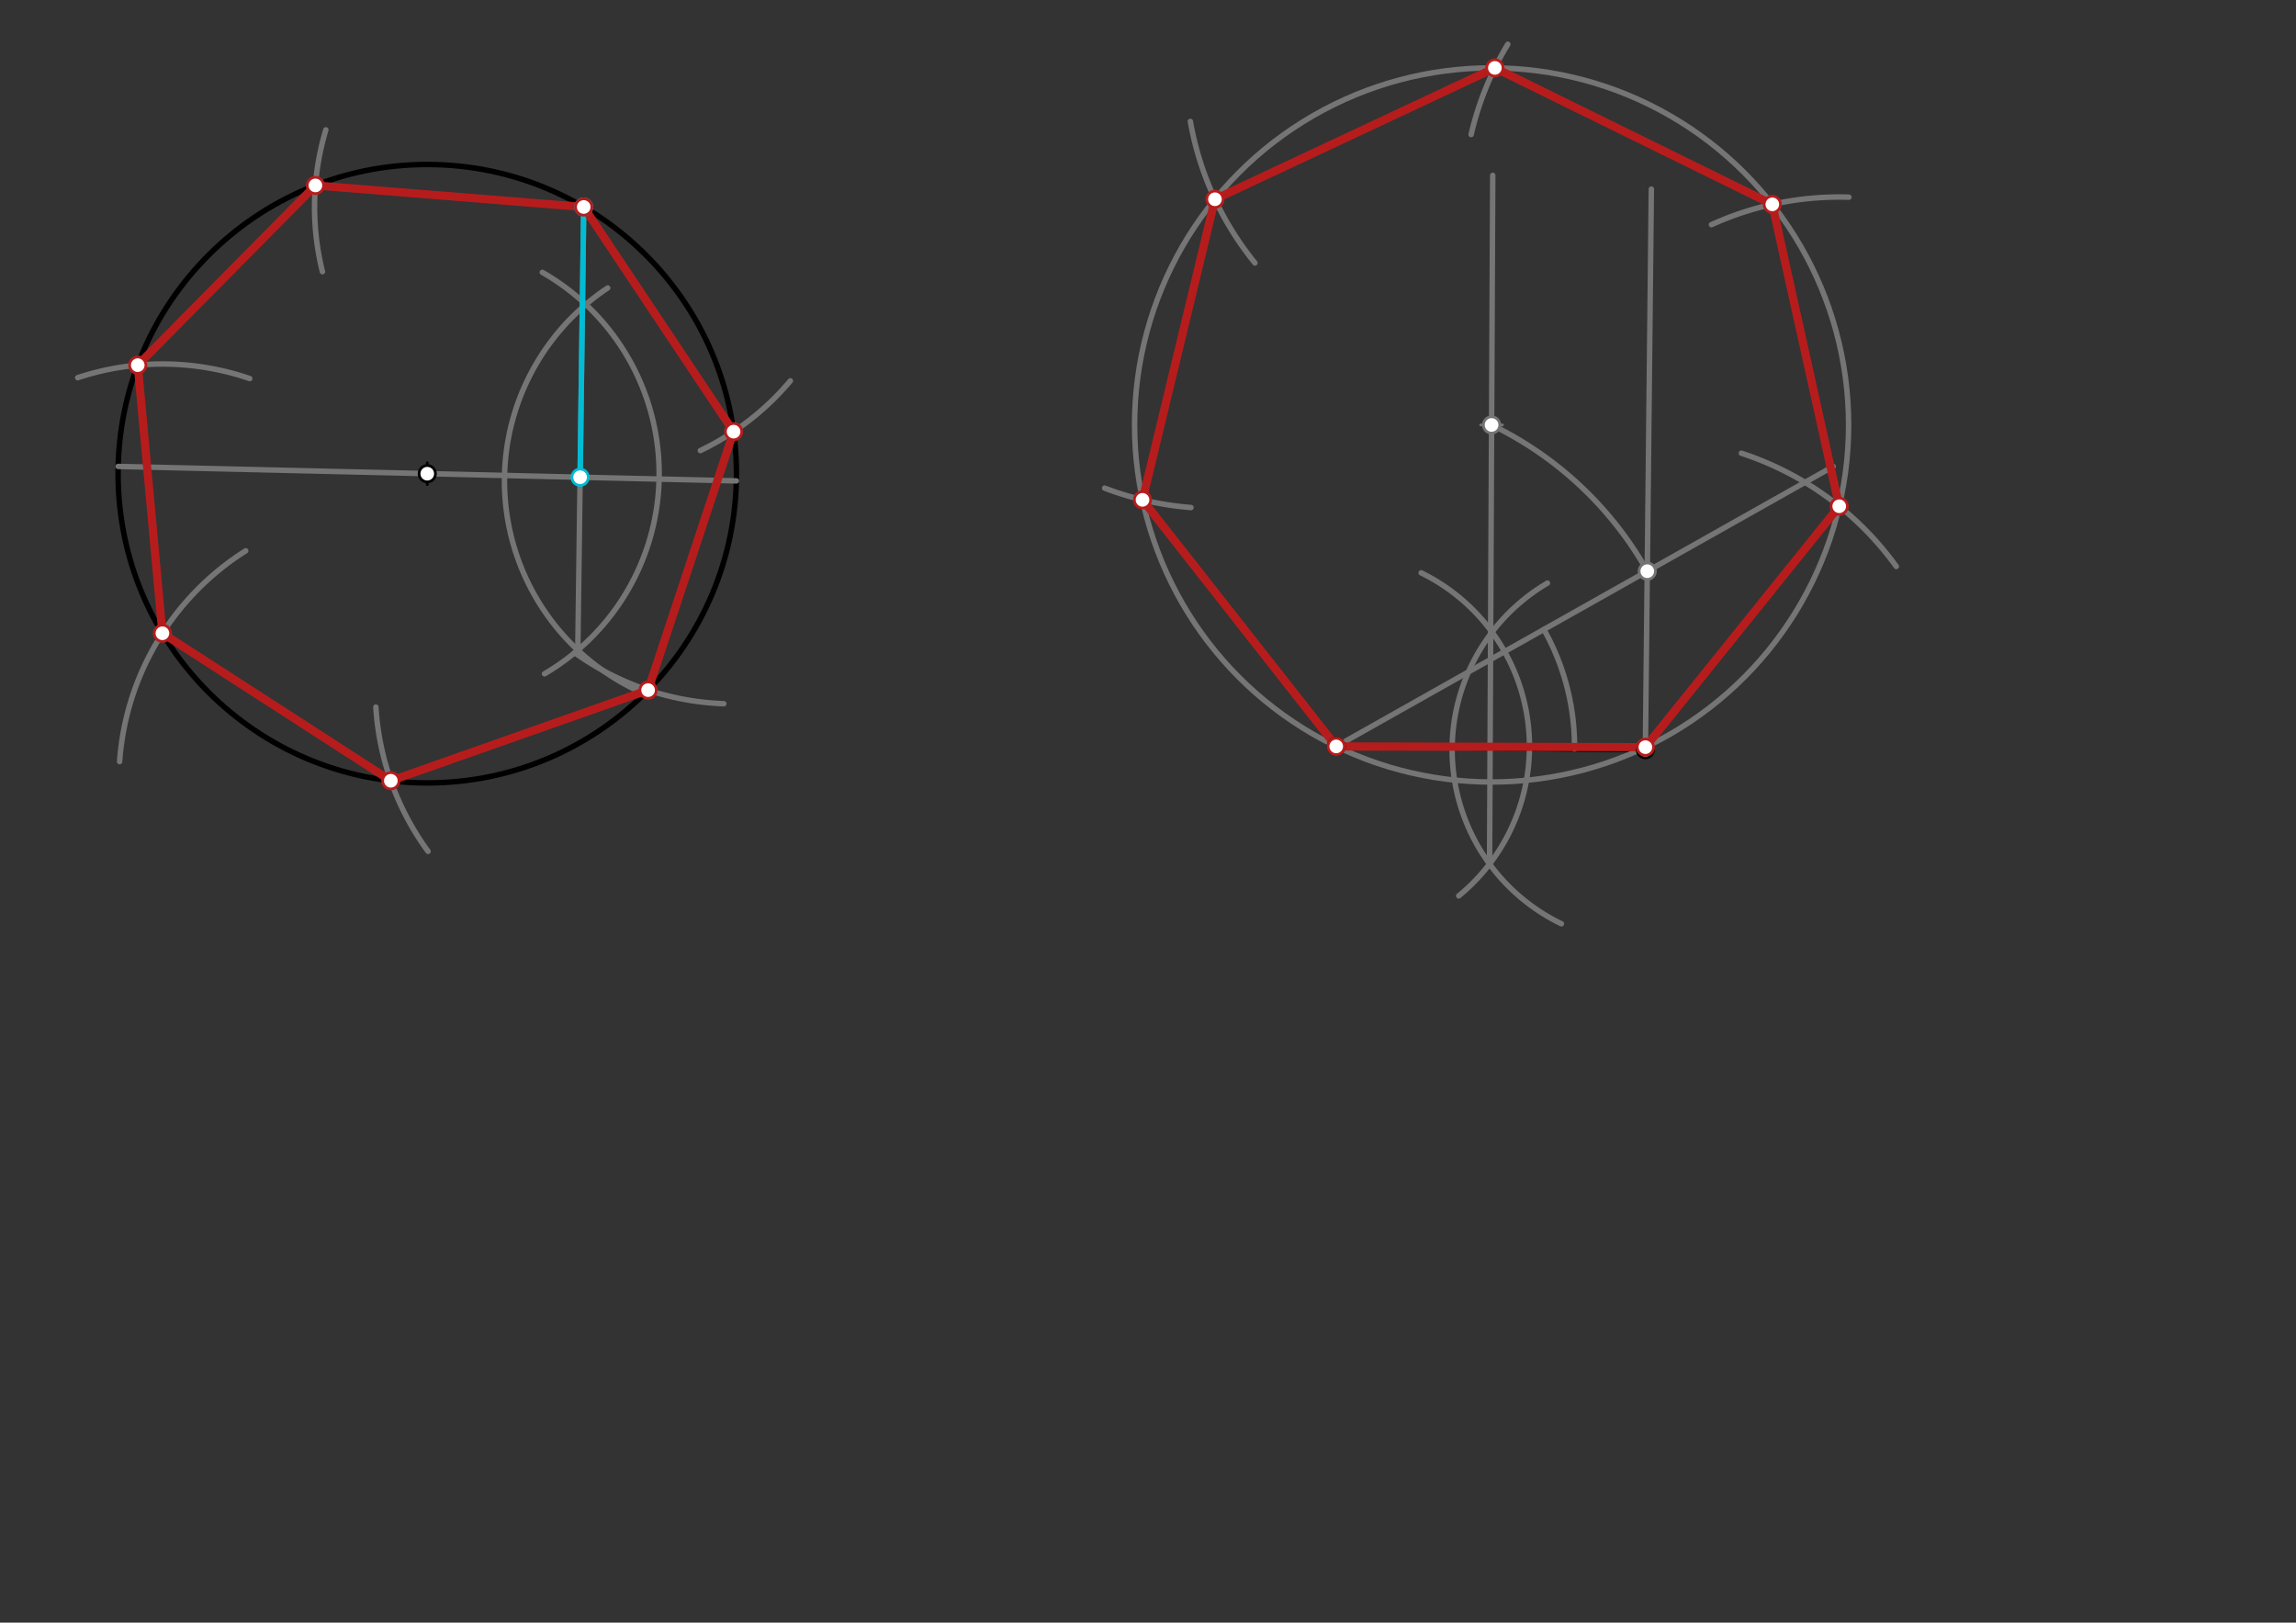 <svg xmlns="http://www.w3.org/2000/svg" class="svg--816" height="100%" preserveAspectRatio="xMidYMid meet" viewBox="0 0 842 595" width="100%"><rect x="0" y="0" width="842" height="595" fill="#333333" stroke="none"/><defs><marker id="marker-arrow" markerHeight="16" markerUnits="userSpaceOnUse" markerWidth="24" orient="auto-start-reverse" refX="24" refY="4" viewBox="0 0 24 8"><path d="M 0 0 L 24 4 L 0 8 z" stroke="inherit"></path></marker></defs><g class="aux-layer--949"></g><g class="main-layer--75a"><g class="element--733"><g class="center--a87"><line x1="152.689" y1="173.7" x2="160.689" y2="173.7" stroke="#000000" stroke-width="1" stroke-linecap="round"></line><line x1="156.689" y1="169.7" x2="156.689" y2="177.7" stroke="#000000" stroke-width="1" stroke-linecap="round"></line><circle class="hit--87b" cx="156.689" cy="173.7" r="4" stroke="none" fill="transparent"></circle></g><circle cx="156.689" cy="173.7" fill="none" r="113.386" stroke="#000000" stroke-dasharray="none" stroke-width="2"></circle></g><g class="element--733"><line stroke="#000000" stroke-dasharray="none" stroke-linecap="round" stroke-width="2" x1="490.022" x2="603.401" y1="273.7" y2="274.906"></line></g><g class="element--733"><line stroke="#757575" stroke-dasharray="none" stroke-linecap="round" stroke-width="2" x1="43.334" x2="270.044" y1="171.033" y2="176.336"></line></g><g class="element--733"><path d="M 222.847 105.596 A 85.039 85.039 0 0 0 233.274 253.015" fill="none" stroke="#757575" stroke-dasharray="none" stroke-linecap="round" stroke-width="2"></path></g><g class="element--733"><path d="M 198.88 99.865 A 85.039 85.039 0 0 1 199.695 247.063" fill="none" stroke="#757575" stroke-dasharray="none" stroke-linecap="round" stroke-width="2"></path></g><g class="element--733"><line stroke="#757575" stroke-dasharray="none" stroke-linecap="round" stroke-width="2" x1="211.893" x2="214.071" y1="238.385" y2="75.373"></line></g><g class="element--733"><line stroke="#00BCD4" stroke-dasharray="none" stroke-linecap="round" stroke-width="2" x1="212.739" x2="214.063" y1="174.995" y2="75.902"></line></g><g class="element--733"><path d="M 119.492 47.621 A 98.709 98.709 0 0 0 118.243 99.605" fill="none" stroke="#757575" stroke-dasharray="none" stroke-linecap="round" stroke-width="2"></path></g><g class="element--733"><path d="M 289.843 139.654 A 99.03 99.03 0 0 1 256.828 165.222" fill="none" stroke="#757575" stroke-dasharray="none" stroke-linecap="round" stroke-width="2"></path></g><g class="element--733"><path d="M 265.435 258.043 A 99.825 99.825 0 0 1 210.751 239.335" fill="none" stroke="#757575" stroke-dasharray="none" stroke-linecap="round" stroke-width="2"></path></g><g class="element--733"><path d="M 137.836 259.277 A 100.031 100.031 0 0 0 156.974 312.166" fill="none" stroke="#757575" stroke-dasharray="none" stroke-linecap="round" stroke-width="2"></path></g><g class="element--733"><path d="M 43.866 279.263 A 99.709 99.709 0 0 1 90.112 201.974" fill="none" stroke="#757575" stroke-dasharray="none" stroke-linecap="round" stroke-width="2"></path></g><g class="element--733"><path d="M 91.592 138.818 A 98.728 98.728 0 0 0 28.496 138.494" fill="none" stroke="#757575" stroke-dasharray="none" stroke-linecap="round" stroke-width="2"></path></g><g class="element--733"><line stroke="#B71C1C" stroke-dasharray="none" stroke-linecap="round" stroke-width="3" x1="50.52" x2="115.672" y1="133.893" y2="67.993"></line></g><g class="element--733"><line stroke="#B71C1C" stroke-dasharray="none" stroke-linecap="round" stroke-width="3" x1="115.672" x2="214.063" y1="67.993" y2="75.902"></line></g><g class="element--733"><line stroke="#B71C1C" stroke-dasharray="none" stroke-linecap="round" stroke-width="3" x1="214.063" x2="269.021" y1="75.902" y2="158.282"></line></g><g class="element--733"><line stroke="#B71C1C" stroke-dasharray="none" stroke-linecap="round" stroke-width="3" x1="269.021" x2="237.674" y1="158.282" y2="253.058"></line></g><g class="element--733"><line stroke="#B71C1C" stroke-dasharray="none" stroke-linecap="round" stroke-width="3" x1="237.674" x2="143.326" y1="253.058" y2="286.295"></line></g><g class="element--733"><line stroke="#B71C1C" stroke-dasharray="none" stroke-linecap="round" stroke-width="3" x1="143.326" x2="59.563" y1="286.295" y2="232.207"></line></g><g class="element--733"><line stroke="#B71C1C" stroke-dasharray="none" stroke-linecap="round" stroke-width="3" x1="59.563" x2="50.52" y1="232.207" y2="133.893"></line></g><g class="element--733"><line stroke="#757575" stroke-dasharray="none" stroke-linecap="round" stroke-width="2" x1="490.022" x2="672.279" y1="273.7" y2="171.043"></line></g><g class="element--733"><path d="M 577.411 274.629 A 87.394 87.394 0 0 0 566.168 230.81" fill="none" stroke="#757575" stroke-dasharray="none" stroke-linecap="round" stroke-width="2"></path></g><g class="element--733"><line stroke="#757575" stroke-dasharray="none" stroke-linecap="round" stroke-width="2" x1="603.401" x2="605.588" y1="274.906" y2="69.336"></line></g><g class="element--733"><path d="M 567.489 213.813 A 70.866 70.866 0 0 0 572.599 338.728" fill="none" stroke="#757575" stroke-dasharray="none" stroke-linecap="round" stroke-width="2"></path></g><g class="element--733"><path d="M 534.951 328.503 A 70.866 70.866 0 0 0 521.183 210.052" fill="none" stroke="#757575" stroke-dasharray="none" stroke-linecap="round" stroke-width="2"></path></g><g class="element--733"><line stroke="#757575" stroke-dasharray="none" stroke-linecap="round" stroke-width="2" x1="546.259" x2="547.425" y1="316.82" y2="64.302"></line></g><g class="element--733"><path d="M 604.098 209.446 A 130.927 130.927 0 0 0 546.826 155.737" fill="none" stroke="#757575" stroke-dasharray="none" stroke-linecap="round" stroke-width="2"></path></g><g class="element--733"><g class="center--a87"><line x1="543.003" y1="155.823" x2="551.003" y2="155.823" stroke="#757575" stroke-width="1" stroke-linecap="round"></line><line x1="547.003" y1="151.823" x2="547.003" y2="159.823" stroke="#757575" stroke-width="1" stroke-linecap="round"></line><circle class="hit--87b" cx="547.003" cy="155.823" r="4" stroke="none" fill="transparent"></circle></g><circle cx="547.003" cy="155.823" fill="none" r="130.927" stroke="#757575" stroke-dasharray="none" stroke-width="2"></circle></g><g class="element--733"><path d="M 638.603 166.188 A 113.386 113.386 0 0 1 695.417 207.709" fill="none" stroke="#757575" stroke-dasharray="none" stroke-linecap="round" stroke-width="2"></path></g><g class="element--733"><path d="M 627.631 82.384 A 113.386 113.386 0 0 1 678.027 72.303" fill="none" stroke="#757575" stroke-dasharray="none" stroke-linecap="round" stroke-width="2"></path></g><g class="element--733"><path d="M 539.498 49.327 A 113.386 113.386 0 0 1 552.949 16.228" fill="none" stroke="#757575" stroke-dasharray="none" stroke-linecap="round" stroke-width="2"></path></g><g class="element--733"><path d="M 460.208 96.407 A 113.386 113.386 0 0 1 436.529 44.524" fill="none" stroke="#757575" stroke-dasharray="none" stroke-linecap="round" stroke-width="2"></path></g><g class="element--733"><path d="M 405.11 178.987 A 113.386 113.386 0 0 0 436.759 186.104" fill="none" stroke="#757575" stroke-dasharray="none" stroke-linecap="round" stroke-width="2"></path></g><g class="element--733"><line stroke="#B71C1C" stroke-dasharray="none" stroke-linecap="round" stroke-width="3" x1="603.411" x2="490.022" y1="273.975" y2="273.7"></line></g><g class="element--733"><line stroke="#B71C1C" stroke-dasharray="none" stroke-linecap="round" stroke-width="3" x1="490.022" x2="418.99" y1="273.7" y2="183.29"></line></g><g class="element--733"><line stroke="#B71C1C" stroke-dasharray="none" stroke-linecap="round" stroke-width="3" x1="418.99" x2="445.553" y1="183.29" y2="73.059"></line></g><g class="element--733"><line stroke="#B71C1C" stroke-dasharray="none" stroke-linecap="round" stroke-width="3" x1="445.553" x2="548.204" y1="73.059" y2="24.902"></line></g><g class="element--733"><line stroke="#B71C1C" stroke-dasharray="none" stroke-linecap="round" stroke-width="3" x1="548.204" x2="649.954" y1="24.902" y2="74.935"></line></g><g class="element--733"><line stroke="#B71C1C" stroke-dasharray="none" stroke-linecap="round" stroke-width="3" x1="649.954" x2="674.49" y1="74.935" y2="185.634"></line></g><g class="element--733"><line stroke="#B71C1C" stroke-dasharray="none" stroke-linecap="round" stroke-width="3" x1="674.49" x2="603.411" y1="185.634" y2="273.975"></line></g><g class="element--733"><circle cx="156.689" cy="173.7" r="3" stroke="#000000" stroke-width="1" fill="#ffffff"></circle>}</g><g class="element--733"><circle cx="490.022" cy="273.7" r="3" stroke="#000000" stroke-width="1" fill="#ffffff"></circle>}</g><g class="element--733"><circle cx="603.401" cy="274.906" r="3" stroke="#000000" stroke-width="1" fill="#ffffff"></circle>}</g><g class="element--733"><circle cx="214.063" cy="75.902" r="3" stroke="#00BCD4" stroke-width="1" fill="#ffffff"></circle>}</g><g class="element--733"><circle cx="212.739" cy="174.995" r="3" stroke="#00BCD4" stroke-width="1" fill="#ffffff"></circle>}</g><g class="element--733"><circle cx="115.672" cy="67.993" r="3" stroke="#B71C1C" stroke-width="1" fill="#ffffff"></circle>}</g><g class="element--733"><circle cx="214.063" cy="75.902" r="3" stroke="#B71C1C" stroke-width="1" fill="#ffffff"></circle>}</g><g class="element--733"><circle cx="269.021" cy="158.282" r="3" stroke="#B71C1C" stroke-width="1" fill="#ffffff"></circle>}</g><g class="element--733"><circle cx="237.674" cy="253.058" r="3" stroke="#B71C1C" stroke-width="1" fill="#ffffff"></circle>}</g><g class="element--733"><circle cx="143.326" cy="286.295" r="3" stroke="#B71C1C" stroke-width="1" fill="#ffffff"></circle>}</g><g class="element--733"><circle cx="59.563" cy="232.207" r="3" stroke="#B71C1C" stroke-width="1" fill="#ffffff"></circle>}</g><g class="element--733"><circle cx="50.52" cy="133.893" r="3" stroke="#B71C1C" stroke-width="1" fill="#ffffff"></circle>}</g><g class="element--733"><circle cx="604.098" cy="209.446" r="3" stroke="#757575" stroke-width="1" fill="#ffffff"></circle>}</g><g class="element--733"><circle cx="547.003" cy="155.823" r="3" stroke="#757575" stroke-width="1" fill="#ffffff"></circle>}</g><g class="element--733"><circle cx="603.411" cy="273.975" r="3" stroke="#B71C1C" stroke-width="1" fill="#ffffff"></circle>}</g><g class="element--733"><circle cx="490.022" cy="273.7" r="3" stroke="#B71C1C" stroke-width="1" fill="#ffffff"></circle>}</g><g class="element--733"><circle cx="418.99" cy="183.29" r="3" stroke="#B71C1C" stroke-width="1" fill="#ffffff"></circle>}</g><g class="element--733"><circle cx="445.553" cy="73.059" r="3" stroke="#B71C1C" stroke-width="1" fill="#ffffff"></circle>}</g><g class="element--733"><circle cx="548.204" cy="24.902" r="3" stroke="#B71C1C" stroke-width="1" fill="#ffffff"></circle>}</g><g class="element--733"><circle cx="649.954" cy="74.935" r="3" stroke="#B71C1C" stroke-width="1" fill="#ffffff"></circle>}</g><g class="element--733"><circle cx="674.49" cy="185.634" r="3" stroke="#B71C1C" stroke-width="1" fill="#ffffff"></circle>}</g></g><g class="snaps-layer--ac6"></g><g class="temp-layer--52d"></g></svg>